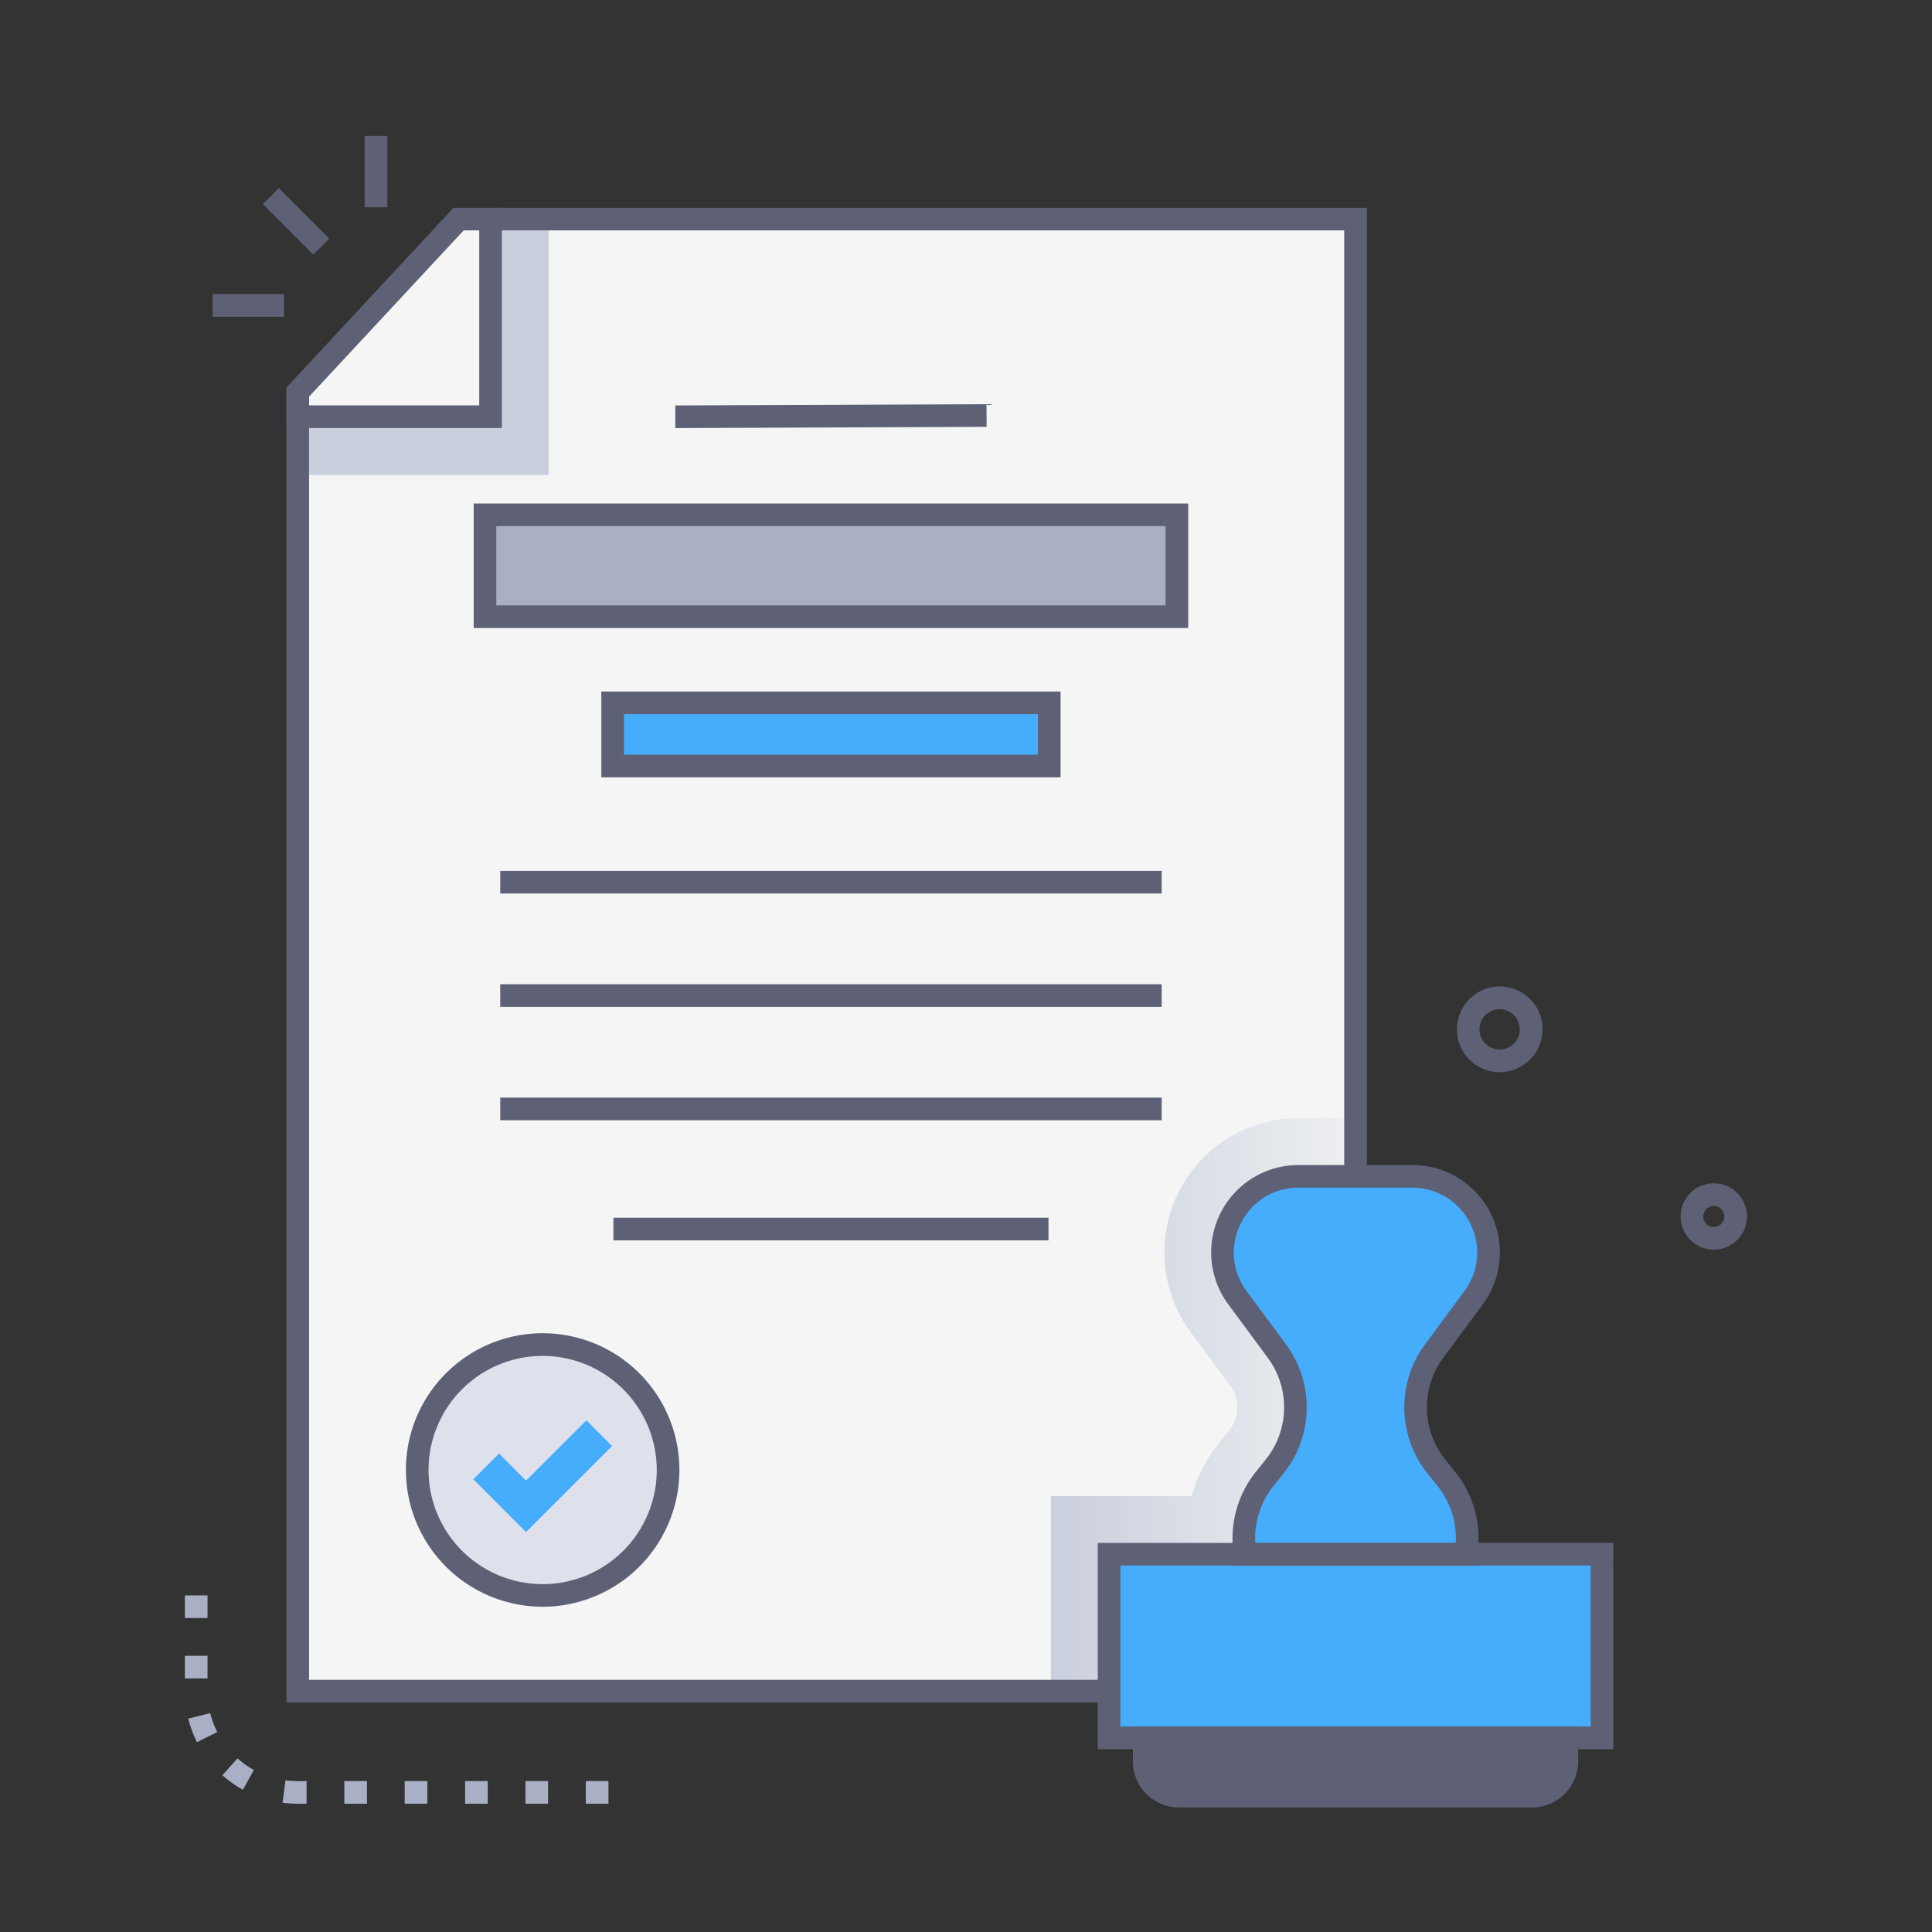 <?xml version="1.0" encoding="UTF-8"?> <svg xmlns="http://www.w3.org/2000/svg" xml:space="preserve" width="512" height="512" style="enable-background:new 0 0 512 512"><rect width="100%" height="100%" fill="#333333" stroke="none"/><linearGradient id="a" x1="278.49" x2="359.22" y1="372.24" y2="372.24" gradientUnits="userSpaceOnUse"><stop offset="0" stop-color="#cacfdd"></stop><stop offset="1" stop-color="#eef0f1"></stop></linearGradient><path fill="#f5f5f5" d="M359.22 58.06v390.11H78.91V103.93l42.63-45.87z" data-original="#f5f5f5"></path><path fill="url(#a)" d="M359.22 296.31v151.86h-80.73v-51.69h37.3c2.46-8.58 6.45-13.09 10-17.5a9.63 9.63 0 0 0 .23-11.75l-10.48-14.18a35.59 35.59 0 0 1 28.62-56.74zM145.4 58.06v67.79H78.91v-21.92l42.63-45.87z" data-original="url(#a)"></path><path fill="#5e6175" d="M362.23 451.17H75.91V102.75l44.33-47.69h242zm-280.32-6h274.32V61.06H122.85l-40.94 44.05z" data-original="#5e6175"></path><path fill="#f5f5f5" d="M129.98 58.06v52.37H78.91v-6.5l42.63-45.87z" data-original="#f5f5f5"></path><path fill="#5e6175" d="M133 113.43H75.91v-10.68l44.33-47.69H133zm-51.07-6H127V61.06h-4.13l-40.96 44.05z" data-original="#5e6175"></path><path fill="#45adfc" d="M293.91 411.89h130.63v48.66H293.91z" data-original="#e1830e"></path><path fill="#45adfc" d="m380.05 358.06 10.48-14.17c9.69-13.12.49-32.15-16.22-32.15h-30.17c-16.64 0-26 19-16.22 32.15l10.48 14.17a25.08 25.08 0 0 1-.6 30.57l-2.66 3.37a25 25 0 0 0-5.51 15.67v4.27h59.19v-4.27a25 25 0 0 0-5.51-15.67l-2.66-3.32a25.08 25.08 0 0 1-.6-30.62z" data-original="#e1830e"></path><path fill="#5e6175" d="M406 476h-93.54a9.23 9.23 0 0 1-9.23-9.23v-6.22h112v6.22A9.23 9.23 0 0 1 406 476z" data-original="#5e6175"></path><path fill="#5e6175" d="M427.54 463.55H290.91v-54.66h136.63zm-130.63-6h124.63v-42.66H296.91z" data-original="#5e6175"></path><path fill="#5e6175" d="M391.82 414.89h-65.19v-7.27a28.13 28.13 0 0 1 6.17-17.55l2.66-3.32a22.07 22.07 0 0 0 .53-26.9l-10.48-14.18a23.16 23.16 0 0 1 18.63-36.93h30.17a23.16 23.16 0 0 1 18.63 36.93l-10.48 14.18a22.08 22.08 0 0 0 .53 26.9l2.67 3.32a28.18 28.18 0 0 1 6.16 17.55zm-59.19-6h53.19v-1.27a22.12 22.12 0 0 0-4.85-13.8l-2.66-3.32a28.07 28.07 0 0 1-.67-34.22l10.48-14.17a17.19 17.19 0 0 0-13.81-27.37h-30.17c-14.13 0-22.1 16.14-13.81 27.37l10.48 14.17a28.06 28.06 0 0 1-.67 34.22l-2.66 3.32a22.12 22.12 0 0 0-4.85 13.8zM406 479h-93.54a12.25 12.25 0 0 1-12.23-12.23v-9.22h118v9.22A12.25 12.25 0 0 1 406 479zm-99.76-15.45v3.22a6.24 6.24 0 0 0 6.23 6.23H406a6.24 6.24 0 0 0 6.23-6.23v-3.22z" data-original="#5e6175"></path><path fill="#a9afc4" d="M128.53 136.44H311.9v27H128.53z" data-original="#a9afc4"></path><path fill="#5e6175" d="M314.89 166.43H125.53v-33h189.36zm-183.36-6h177.36v-21H131.53zm47.419-52.986 82.49-.33.024 6-82.49.33z" data-original="#5e6175"></path><path fill="#45adfc" d="M162.36 186.26h115.7v16.71h-115.7z" data-original="#e1830e"></path><path fill="#5e6175" d="M281.06 206h-121.7v-22.74h121.7zm-115.7-6h109.7v-10.74h-109.7zm-32.79 30.79h175.29v6H132.57zm0 30.04h175.29v6H132.57zm0 30.05h175.29v6H132.57zm29.99 31.83h115.3v6h-115.3z" data-original="#5e6175"></path><circle cx="143.82" cy="389.57" r="33.23" fill="#dee1ec" data-original="#dee1ec"></circle><path fill="#5e6175" d="M143.82 425.8a36.24 36.24 0 1 1 36.23-36.23 36.27 36.27 0 0 1-36.23 36.23zm0-66.47a30.24 30.24 0 1 0 30.23 30.24 30.27 30.27 0 0 0-30.23-30.24z" data-original="#5e6175"></path><path fill="#45adfc" d="m139.41 406.01-13.98-13.99 6.82-6.81 7.16 7.17 15.99-15.98 6.81 6.81z" data-original="#e1830e"></path><path fill="#5e6175" d="M386.88 268.69A11.34 11.34 0 1 1 402 283.16a11.32 11.32 0 0 1-15.12-14.47zm10.56-1.24a5.32 5.32 0 0 0-5 3.41 5.34 5.34 0 1 0 5-3.41zm56.76 63.72a8.81 8.81 0 0 1-8.61-10.68 8.79 8.79 0 1 1 8.61 10.68zm-2.75-9.39a2.79 2.79 0 1 0 3.32-2.12 2.8 2.8 0 0 0-3.32 2.12zM69.666 54.093l4.242-4.242 13.376 13.376-4.242 4.242zM56.34 77.95h18.92v6H56.34zM96.64 36h6v18.92h-6z" data-original="#5e6175"></path><path fill="#a9afc4" d="M161.25 478h-6v-6h6zm-16 0h-6v-6h6zm-16 0h-6v-6h6zm-16 0h-6v-6h6zm-16 0h-6v-6h6zm-16 0a44.87 44.87 0 0 1-6.37-.24l.77-5.95a40 40 0 0 0 5.6.19zm-16.88-3.69a29.9 29.9 0 0 1-5.43-3.86l4-4.47a24.68 24.68 0 0 0 4.33 3.08zM52.21 461.7a29.3 29.3 0 0 1-2.31-6.25l5.82-1.45a23.86 23.86 0 0 0 1.85 5zM55 444.8h-6v-6h6zm0-16h-6v-6h6z" data-original="#a9afc4"></path></svg> 